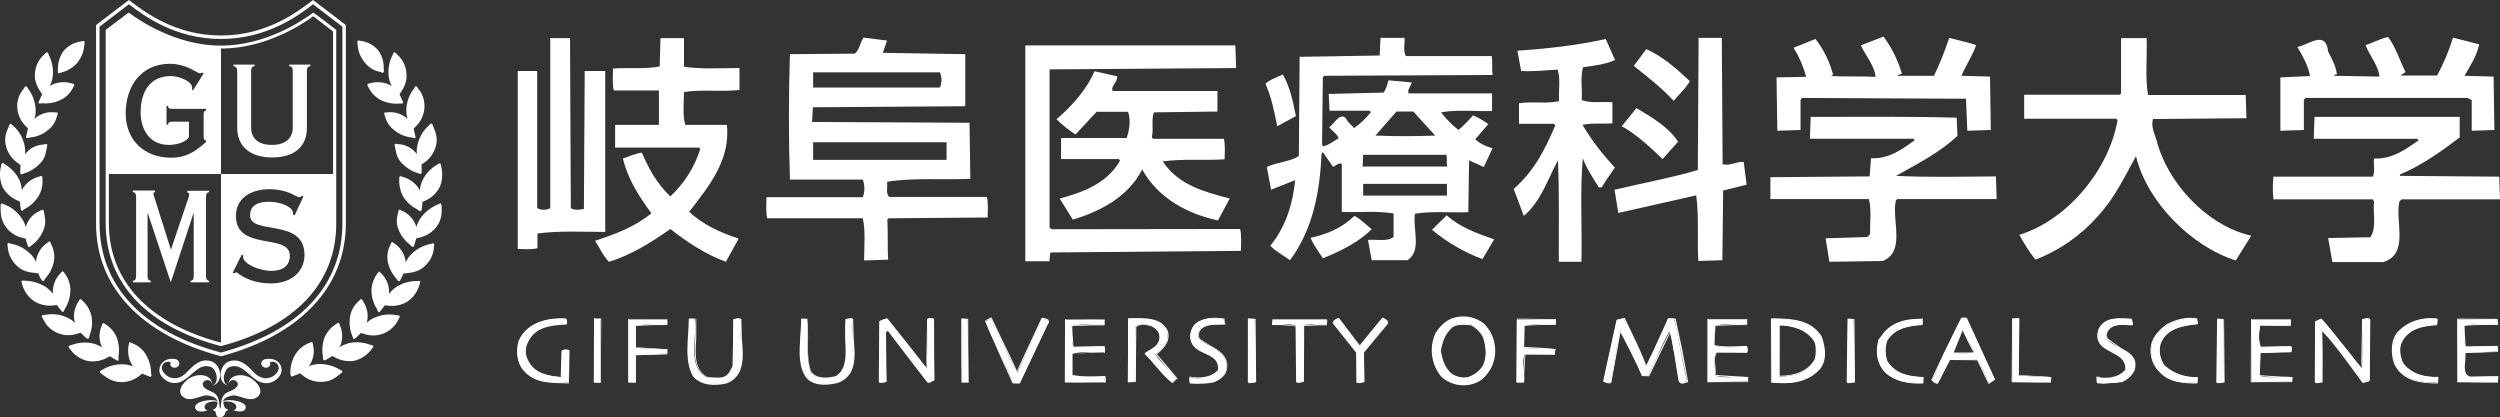 <?xml version="1.0" encoding="utf-8"?>
<!-- Generator: Adobe Illustrator 23.0.4, SVG Export Plug-In . SVG Version: 6.00 Build 0)  -->
<svg version="1.1" id="レイヤー_1" xmlns="http://www.w3.org/2000/svg" xmlns:xlink="http://www.w3.org/1999/xlink" x="0px"
	 y="0px" viewBox="0 0 936.8 156.4" style="enable-background:new 0 0 936.8 156.4;" xml:space="preserve">
<rect x="0" y="0" width="936.8" height="156.4" fill="#333333" stroke="none"/>
<style type="text/css">
	.st0{fill:#FFFFFF;}
</style>
<title>アートボード 3</title>
<path class="st0" d="M84.5,154.2c0.5,0,0.8-0.4,0.9-0.9c-1.3,0.1-1.7-1.7-1.7-2.8c5.8-0.6,5.6,3.2,3.6,3.2c1.2,0.4,4,1.1,4.7-0.6
	c1-2.4-5.4-3.9-8.4-2.8c0.3-1.1,1.8-1.8,3.6-2.1c2.2-0.4,6.4,2.8,9.2,0.6c1.9-1.4,1.6-4.1-1.7-6.6c-3.5-2.8-9.4-1.9-9.1,2.3
	c-2.9-0.8-1.7-6,0.3-6.9c4.3-1.8,6.7,2.7,10.5,5c4.8,2.9,9.2-1.2,9.1-3.9c0-2.9-2.4-4.6-5.7-4.2c-2.5,0.3-2.5,3-0.2,3.3
	c1.1,0.1,2.1-1.1,1.5-2c1.2-0.6,2.6-0.1,3.1,1.1c0.2,0.5,0.3,1,0.2,1.5c-0.8,2.7-5.3,5.4-9.4,1c-2.8-3-5.2-5-8.8-4.1
	c-4.2,1.1-5,8.4-0.6,9.2c0-2.4,2.4-2.7,3.4-1.1c0.6,0.9-0.6,2.3-2.4,3s-3.6,1.4-3.8,5.2c-0.1,0.6-0.1,1.5-0.3,1.5s-0.2-0.9-0.3-1.5
	c-0.2-3.8-2-4.5-3.7-5.2c-1.9-0.7-3-2.1-2.4-3c1-1.6,3.4-1.3,3.4,1.1c4.4-0.8,3.7-8.1-0.6-9.2c-3.6-0.9-5.9,1-8.8,4.1
	c-4.1,4.4-8.5,1.7-9.4-1c-0.3-1.3,0.5-2.5,1.7-2.8c0.5-0.1,1.1-0.1,1.6,0.2c-0.6,0.9,0.3,2.1,1.5,2c2.3-0.2,2.3-3-0.1-3.3
	c-3.3-0.4-5.6,1.4-5.7,4.2c-0.1,2.6,4.3,6.7,9,3.9c3.8-2.3,6.2-6.8,10.5-5c2,0.9,3.2,6,0.3,6.9c0.3-4.3-5.6-5.1-9.2-2.3
	c-3.2,2.6-3.5,5.2-1.6,6.6c2.8,2.2,7-1.1,9.2-0.6c1.8,0.3,3.3,0.9,3.6,2.1c-2.9-1.1-9.4,0.4-8.3,2.8c0.8,1.7,3.5,1.1,4.7,0.6
	c-2,0-2.1-3.8,3.6-3.2c0.1,1.1-0.4,2.9-1.6,2.8c0,0.5,0.4,0.9,0.9,0.9c0,1.7,0.8,2.2,1.6,2.2S84.4,155.8,84.5,154.2 M149.7,38.8
	c-2.4,0.2-4.8-0.2-7-1.3c-2.1-1.1-3.7-2.8-4.7-4.9c-0.2-0.5-0.4-0.7-0.3-1s0.6-0.3,1-0.4c2.4-0.7,5-0.5,7.3,0.6l0.8,0.4
	c-0.7-1.2-1.1-2.6-1.2-4c-0.2-2.6,0.3-5.2,1.5-7.6c0.2-0.6,0.3-0.9,0.6-1s0.6,0.3,1,0.7c2.1,1.8,3.4,4.3,3.6,7.1
	c0.4,3.5-1.3,5.9-2.1,7.2l-0.5,0.8c0.4,0.7,0.7,1.4,0.9,1.9c0.3,0.7,0.6,1,0.4,1.3S150.4,38.8,149.7,38.8 M154.3,51.5
	c-2.3-0.2-4.6-1.1-6.4-2.6c-1.9-1.3-3.2-3.4-3.7-5.6c-0.2-0.5-0.4-0.8-0.2-1s0.6-0.2,1.1-0.2c2.5-0.3,5,0.4,7,1.9l0.6,0.6
	c-0.4-1.4-0.5-2.8-0.4-4.2c0.2-2.6,1.2-5.1,2.8-7.2c0.3-0.5,0.5-0.9,0.8-0.9s0.5,0.5,0.8,0.9c1.8,2.1,2.6,4.9,2.3,7.7
	c-0.3,2.6-1.5,4.9-3.4,6.7l-0.6,0.7c0.2,0.8,0.4,1.5,0.5,2.1c0.2,0.8,0.3,1.1,0.1,1.3S155.1,51.7,154.3,51.5 M156.6,64.9
	c-2.3-0.7-4.3-2-6-3.7c-2.3-2.4-2.2-4.7-2.6-6.2c-0.1-0.5-0.2-0.8,0-1s0.6-0.1,1.1,0c2.5,0.1,4.9,1.2,6.6,3.1l0.5,0.7
	c-0.1-1.4,0-2.8,0.4-4.2c0.7-2.5,2.1-4.8,4.1-6.6c0.4-0.4,0.7-0.8,1-0.7s0.4,0.5,0.6,1c0.6,1.7,2.1,4.2,0.9,7.9
	c-0.8,2.5-2.4,4.6-4.6,6l-0.7,0.5c0.1,0.7,0.1,1.4,0.1,2.1c0,0.8,0.1,1.2-0.2,1.3S157.3,65.2,156.6,64.9 M156.4,78.5
	c-2.1-1.1-4-2.7-5.3-4.8c-1.1-2-1.6-4.3-1.5-6.6c0-0.5,0-0.8,0.2-1s0.6,0,1.1,0.2c2.5,0.6,4.6,2.2,6,4.3l0.4,0.8
	c0.1-1.4,0.5-2.7,1.1-4c1.2-2.4,3.1-4.4,5.4-5.7c0.5-0.3,0.8-0.6,1.1-0.5s0.4,0.6,0.4,1.1c0.7,2.7,0.5,5.5-0.6,8
	c-1.3,2.3-3.2,4-5.6,5l-0.8,0.4c0,0.7-0.1,1.4-0.2,2.1c-0.1,0.8-0.1,1.1-0.4,1.3S157,78.9,156.4,78.5 M153.7,91.8
	c-1.9-1.5-3.4-3.4-4.3-5.6c-1.3-3.1-0.5-5.2-0.2-6.7c0.1-0.5,0.1-0.8,0.4-0.9s0.6,0.2,1.1,0.4c2.3,1,4.1,2.9,5.1,5.3l0.2,0.8
	c0.4-1.3,1-2.6,1.9-3.8c1.6-2.1,3.8-3.7,6.2-4.7c0.6-0.3,0.9-0.5,1.1-0.3s0.3,0.7,0.3,1.2c0,1.8,0.3,4.7-2.1,7.7
	c-1.6,2-3.9,3.4-6.5,3.9c-0.4,0.1-0.6,0.2-0.9,0.2c-0.2,0.7-0.4,1.3-0.6,2c-0.2,0.7-0.3,1.1-0.6,1.2S154.2,92.3,153.7,91.8
	 M148.5,104.4c-1.6-1.8-2.7-4-3.2-6.3c-0.4-2.3,0-4.6,1.1-6.6c0.2-0.5,0.3-0.8,0.5-0.8s0.6,0.3,1,0.6c2.1,1.4,3.5,3.6,4,6.1l0.1,0.9
	c0.6-1.3,1.4-2.4,2.5-3.4c1.9-1.8,4.3-3,6.9-3.5c0.6-0.2,1-0.3,1.2-0.1s0.1,0.7,0,1.2c-0.1,2.8-1.4,5.4-3.4,7.2
	c-2.5,2.4-5.6,2.5-7.1,2.7c-0.4,0-0.7,0.1-0.9,0.1c-0.3,0.8-0.7,1.4-0.9,1.9c-0.4,0.7-0.5,1-0.9,1S149,104.9,148.5,104.4
	 M141.2,115.7c-1.3-2-2-4.4-2-6.8c0-2.3,0.8-4.5,2.2-6.4c0.3-0.4,0.4-0.7,0.7-0.7s0.6,0.4,0.9,0.8c1.8,1.8,2.8,4.2,2.8,6.8l-0.1,0.8
	c0.8-1.1,1.9-2.1,3-2.8c2.3-1.4,4.8-2.1,7.5-2.1c0.6,0,1-0.1,1.2,0.1s0,0.7-0.2,1.2c-0.7,2.7-2.4,5-4.7,6.5
	c-2.2,1.3-4.9,1.8-7.4,1.4c-0.4,0-0.7-0.1-0.9-0.1c-0.5,0.7-0.9,1.2-1.3,1.7c-0.5,0.6-0.7,0.9-1,0.9S141.5,116.3,141.2,115.7
	 M131.9,125.6c-0.9-2.2-1.1-4.7-0.7-7.1c0.4-2.3,1.6-4.3,3.4-5.8c0.3-0.4,0.5-0.7,0.8-0.6c0.3,0.1,0.5,0.5,0.7,0.9
	c1.4,2.1,2,4.7,1.5,7.2l-0.2,0.8c1-1,2.2-1.8,3.6-2.2c2.4-1,5.1-1.2,7.7-0.7c0.6,0.1,1,0.1,1.1,0.3s-0.2,0.7-0.4,1.1
	c-2.3,5.1-8.1,7.5-13.3,5.5l-0.9-0.2c-0.6,0.6-1.1,1.1-1.5,1.5c-0.6,0.5-0.8,0.8-1.1,0.7S132.1,126.3,131.9,125.6 M121,133.6
	c-0.4-2.4-0.2-4.8,0.6-7.1c0.9-2.1,2.4-3.9,4.4-5.1c0.4-0.3,0.7-0.5,0.9-0.4s0.4,0.5,0.5,1c1,2.3,1.1,5,0.2,7.3l-0.4,0.8
	c1.2-0.7,2.5-1.3,3.9-1.6c2.6-0.5,5.3-0.2,7.7,0.7c0.6,0.2,1,0.2,1.1,0.5s-0.3,0.6-0.6,1.1c-1.6,2.2-4,3.8-6.6,4.4
	c-2.6,0.4-5.2-0.1-7.4-1.4l-0.8-0.4c-0.6,0.4-1.2,0.8-1.8,1.1c-0.7,0.4-1,0.6-1.3,0.5S121,134.3,121,133.6 M108.8,139.6
	c0-2.4,0.6-4.8,1.9-6.8c1.2-2,3.1-3.5,5.2-4.3c0.5-0.2,0.7-0.4,1-0.3s0.3,0.6,0.4,1.1c0.6,2.5,0.2,5.1-1.1,7.2l-0.5,0.7
	c1.3-0.5,2.7-0.8,4.1-0.8c2.6,0,5.2,0.7,7.5,2.1c0.6,0.3,0.9,0.4,1,0.7s-0.4,0.6-0.8,0.9c-1.4,1.1-3.5,3.1-7.4,3c-2.6,0-5.1-1-7-2.7
	l-0.7-0.5c-0.8,0.4-1.5,0.6-2,0.8c-0.8,0.3-1.1,0.5-1.3,0.3S108.8,140.3,108.8,139.6 M136.6,23.3c-1.6-1.9-2.5-4.3-2.6-6.8
	c-0.1-0.6-0.2-1,0-1.2s0.6-0.1,1.1,0c2.6,0.3,4.9,1.6,6.6,3.5c1.5,2.1,2.2,4.6,2.1,7.1c0.1,0.8,0.1,1.2-0.2,1.3s-0.6,0-1.3-0.3
	C140.1,26.5,138,25.2,136.6,23.3 M14.5,38.6c-0.2-0.3,0-0.6,0.4-1.3c0.2-0.5,0.5-1.2,0.9-1.9l-0.5-0.8c-0.8-1.3-2.6-3.8-2.2-7.2
	c0.2-2.8,1.5-5.3,3.6-7.1c0.4-0.4,0.7-0.8,1-0.7s0.4,0.4,0.6,1c1.2,2.4,1.7,5,1.5,7.6c-0.1,1.4-0.5,2.8-1.2,4l0.8-0.4
	c2.3-1.1,4.9-1.3,7.3-0.6c0.5,0.1,0.9,0.2,1.1,0.4s-0.1,0.5-0.3,1c-1,2.1-2.6,3.8-4.7,4.8c-2.2,1.1-4.6,1.5-7,1.3
	C15.1,38.8,14.7,38.9,14.5,38.6 M9.9,51.6C9.6,51.4,9.8,51,10,50.3c0.1-0.7,0.3-1.4,0.5-2.1l-0.6-0.7c-1.9-1.7-3.1-4.1-3.4-6.7
	c-0.3-2.8,0.6-5.5,2.4-7.6c0.3-0.4,0.5-0.9,0.8-0.9s0.5,0.4,0.8,0.9c1.6,2.1,2.6,4.6,2.8,7.2c0.2,1.4,0,2.8-0.4,4.2l0.6-0.6
	c2-1.5,4.5-2.2,7-1.9c0.5,0,1,0,1.1,0.2s0,0.5-0.2,1c-0.5,2.3-1.8,4.3-3.6,5.6c-1.9,1.5-4.1,2.4-6.5,2.6
	C10.6,51.7,10.2,51.9,9.9,51.6 M7.8,65.3c-0.3-0.2-0.2-0.6-0.2-1.3c0-0.7,0-1.4,0.1-2.1L7,61.3c-2.2-1.4-3.8-3.5-4.6-6
	c-1.2-3.7,0.2-6.3,0.9-7.9c0.2-0.5,0.3-1,0.6-1s0.5,0.3,1,0.7c2,1.7,3.4,4,4.1,6.6c0.4,1.4,0.5,2.8,0.4,4.2l0.5-0.7
	c2.2-2.6,5-2.9,6.6-3.1c0.5-0.1,0.9-0.2,1.1,0s0.1,0.5,0,1c-0.4,1.5-0.3,3.8-2.6,6.2c-1.7,1.7-3.7,3-6,3.7
	C8.4,65.2,8.1,65.4,7.8,65.3 M8.1,79c-0.3-0.2-0.3-0.5-0.4-1.3c-0.1-0.7-0.2-1.4-0.2-2.1l-0.8-0.4c-2.4-1-4.4-2.7-5.7-5
	c-1.1-2.5-1.3-5.3-0.6-8c0.1-0.5,0.1-1,0.5-1.1s0.6,0.2,1,0.5C4.2,63,6,64.9,7.2,67.3c0.6,1.3,0.9,2.6,1,4l0.4-0.8
	c1.4-2.1,3.5-3.7,6-4.3c0.5-0.2,0.9-0.3,1.1-0.2s0.2,0.5,0.2,1c0.2,2.3-0.3,4.6-1.5,6.6c-1.3,2-3.1,3.7-5.3,4.8
	C8.6,78.8,8.3,79.1,8.1,79 M10.8,92.6c-0.3-0.1-0.4-0.5-0.6-1.2c-0.2-0.5-0.4-1.2-0.6-2c-0.2,0-0.5-0.1-0.9-0.2
	c-2.5-0.5-4.8-1.9-6.4-4c-2.3-3-2-5.9-2.1-7.7c0-0.5,0-1,0.3-1.2s0.6,0.1,1.1,0.3c2.5,0.9,4.6,2.6,6.2,4.7c0.8,1.1,1.5,2.4,1.9,3.8
	l0.2-0.8c0.9-2.4,2.7-4.3,5.1-5.3c0.4-0.2,0.8-0.5,1.1-0.4s0.3,0.4,0.4,0.9c0.2,1.5,1,3.7-0.2,6.7c-0.9,2.2-2.3,4.2-4.3,5.6
	C11.4,92.3,11.1,92.6,10.8,92.6 M16.1,105.3c-0.3,0-0.5-0.4-0.9-1c-0.2-0.5-0.6-1.1-0.9-1.9c-0.2,0-0.5,0-0.9-0.1
	c-1.5-0.2-4.5-0.2-7.1-2.7c-2-1.9-3.3-4.5-3.4-7.2c-0.1-0.5-0.2-1,0-1.2s0.6-0.1,1.2,0.1c2.6,0.5,5,1.7,6.9,3.5
	c1.1,0.9,1.9,2,2.5,3.3l0.1-0.9c0.5-2.5,1.9-4.7,4-6.1c0.4-0.3,0.7-0.6,1-0.6s0.3,0.4,0.5,0.9c1.1,2,1.5,4.4,1.1,6.6
	c-0.5,2.4-1.6,4.6-3.2,6.3C16.6,105,16.5,105.4,16.1,105.3 M23.6,116.9c-0.3,0-0.5-0.3-1-0.9c-0.3-0.4-0.8-1-1.3-1.7
	c-0.2,0-0.5,0.1-0.9,0.1c-2.6,0.4-5.2-0.1-7.4-1.4c-2.3-1.5-4-3.8-4.7-6.5c-0.1-0.5-0.4-1-0.2-1.2s0.6-0.2,1.2-0.1
	c2.6,0,5.2,0.8,7.5,2.1c1.2,0.8,2.2,1.7,3.1,2.8l-0.1-0.8c0-2.5,1-5,2.8-6.8c0.3-0.4,0.6-0.8,0.9-0.8s0.4,0.3,0.7,0.7
	c1.4,1.8,2.2,4.1,2.2,6.4c-0.1,2.4-0.7,4.7-2,6.8C24,116.4,23.9,116.8,23.6,116.9 M33,126.9c-0.3,0.1-0.6-0.1-1.2-0.7
	c-0.4-0.4-1-0.9-1.5-1.5c-0.2,0.1-0.5,0.1-0.9,0.2c-5.2,2-11.1-0.4-13.3-5.5c-0.3-0.5-0.6-0.9-0.4-1.1s0.5-0.3,1.1-0.3
	c2.6-0.5,5.3-0.3,7.7,0.7c1.4,0.5,2.6,1.3,3.6,2.3l-0.2-0.8c-0.5-2.5,0.1-5.1,1.5-7.2c0.2-0.4,0.4-0.8,0.7-0.9s0.5,0.2,0.8,0.6
	c1.8,1.5,2.9,3.6,3.4,5.8c0.4,2.4,0.2,4.8-0.7,7.1C33.4,126.5,33.4,126.8,33,126.9 M44.3,135.1c-0.3,0.2-0.6-0.1-1.3-0.5
	c-0.6-0.3-1.2-0.7-1.8-1.1l-0.8,0.4c-2.2,1.3-4.9,1.8-7.4,1.4c-2.7-0.6-5.1-2.1-6.7-4.4c-0.3-0.4-0.7-0.8-0.6-1.1s0.5-0.3,1-0.5
	c2.5-0.9,5.1-1.2,7.7-0.7c1.4,0.3,2.7,0.8,3.9,1.6l-0.4-0.8c-0.9-2.4-0.8-5,0.2-7.3c0.2-0.5,0.3-0.9,0.5-1s0.5,0.1,0.9,0.4
	c2,1.2,3.5,3,4.3,5.1c0.8,2.3,1,4.7,0.6,7.1C44.4,134.5,44.5,134.9,44.3,135.1 M56.6,141.1c-0.3,0.2-0.6,0-1.3-0.3
	c-0.5-0.2-1.2-0.4-2-0.8l-0.7,0.5c-1.9,1.7-4.4,2.7-7,2.7c-3.8,0-6-2-7.4-3c-0.4-0.3-0.8-0.6-0.8-0.9s0.4-0.4,0.9-0.7
	c2.2-1.4,4.8-2.1,7.5-2.1c1.4,0,2.8,0.3,4.1,0.8l-0.5-0.7c-1.3-2.2-1.7-4.8-1.2-7.2c0.1-0.5,0.1-1,0.3-1.1s0.5,0,1,0.3
	c2.2,0.8,4,2.3,5.2,4.3c1.2,2.1,1.9,4.4,1.9,6.8C56.7,140.5,56.9,140.9,56.6,141.1 M23.2,27.1c-0.7,0.2-1,0.5-1.3,0.3
	s-0.2-0.6-0.2-1.3c-0.1-2.6,0.7-5.1,2.2-7.1c1.7-1.9,4-3.2,6.6-3.5c0.5-0.1,0.9-0.2,1.1,0s0.1,0.6,0,1.2c-0.1,2.5-1.1,4.9-2.6,6.8
	C27.5,25.2,25.5,26.5,23.2,27.1"/>
<path class="st0" d="M77.2,52.6v0.6c-4.7,4.3-8.2,5.9-13.1,5.9c-10.1,0-17-6.7-17-16.6c0-10.2,5.8-18.6,16.6-18.6
	c2.6,0,5.3,0.7,7.6,1.8c1.9,0.9,3.1,1.8,3.7,1.8l0.8-0.3l0.5,0.3l-4,6.4l-0.3-0.3v-0.8c0-2.3-4.9-4.3-7.9-4.3
	c-8.1,0-11.4,6.1-11.4,13.6c0,6.1,3.1,12.2,10.6,12.2c3.1,0,6.4-1.1,7.5-2.9v-5.8h-6.4c-1.2,0-1.4,0.5-1.4,1.1h-0.6v-7h0.6
	c0,0.7,0.2,1.1,1.4,1.1h12.8v0.6c-0.5,0.1-0.9,0.5-0.9,1.3V51C76.3,52.2,76.6,52.6,77.2,52.6 M101.7,101.5c4.1,0,6.9-1.8,6.9-5.7
	c0-8.6-20.2-1.5-20.2-14.9c0-6.4,5.3-10,12.7-10c2.7,0,5.3,0.5,7.7,1.5c1.7,0.8,2.8,1.5,3.3,1.5c0.4,0,0.8-0.2,1.1-0.5l0.5,0.2
	l-3.3,7.1l-0.6-0.3v-0.5c0-2.5-4.9-4.3-9-4.3c-5.3,0-7.1,2.2-7.1,5.1c0,7.6,20.4,0.8,20.4,14.8c0,6.4-5.1,10.7-12.5,10.7
	c-8.8,0-12.6-4.2-13.1-4.2l-0.7,0.4l-0.6-0.2l3.4-6.8l0.5,0.3v0.7C91.2,98.8,97,101.5,101.7,101.5 M124.8,11.8c0,0.4,0,32.2,0,53.4
	h-42v63.2c-27.1-7.2-42-23.1-42-44.7V65.2h42v-47l0,0c16.7,0,30.3-9,34.6-12.1L124.8,11.8 M87.5,24.8v-0.6h7.9v0.6
	c-0.7,0-1.3,0.4-1.3,1.8v21.2c0,3.7,2.3,6.5,7.8,6.5s7.8-2.9,7.8-6.5V26.6c0-1.4-0.6-1.8-1.3-1.8v-0.6h7.9v0.6
	c-0.7,0-1.3,0.4-1.3,1.8V48c0,6.3-4,11-13,11s-13.1-4.8-13.1-11V26.6C88.8,25.2,88.2,24.9,87.5,24.8 M51,103.4V73.8
	c0-1.4-0.6-1.8-1.2-1.8v-0.6h8.3V72c-0.6,0-0.6,0.4-0.6,0.7c0.1,0.5,0.2,0.9,0.4,1.4l6.1,19.3h0.1l6.7-19.8l0.1-0.7
	c0-0.5-0.2-0.7-0.7-0.8v-0.6h8.2V72c-0.6,0-1.2,0.4-1.2,1.8v29.6c0,1.4,0.6,1.8,1.2,1.8v0.6h-7v-0.6c0.7,0,1.2-0.4,1.2-1.8V79.9
	h-0.1l-8.5,25.9l-8.6-25.9h-0.1v23.5c0,1.4,0.6,1.8,1.2,1.8v0.6h-6.7v-0.6C50.5,105.2,51,104.8,51,103.4 M82.8,133.5
	c29.8-7.9,46.8-26,46.8-49.8V9.4c0,0-9.6-7.4-12.3-9.4c-6,4.6-17.5,13.3-34.5,13.3S54.3,4.6,48.3,0c-2.7,2-12.3,9.4-12.3,9.4v74.4
	C35.9,107.5,53,125.6,82.8,133.5 M82.8,14.6c17.4,0,29.2-8.9,34.5-13l11,8.4c0,5,0,73.7,0,73.7c0,23.4-16.2,40.5-45.5,48.4
	c-29.4-7.8-45.5-25-45.5-48.4c0,0,0-68.7,0-73.7c0.5-0.4,7.6-5.8,11-8.4C53.7,5.7,65.4,14.6,82.8,14.6 M82.8,129.7
	c27.9-7.4,43.2-23.7,43.2-45.9V11.2c0,0-6.7-5.2-8.6-6.5c-4.1,3.1-17.9,12.4-34.6,12.4S52.4,7.8,48.2,4.7c-1.8,1.4-8.6,6.5-8.6,6.5
	v72.6C39.7,106.1,54.9,122.4,82.8,129.7"/>
<path class="st0" d="M666,49l8.7-0.3V37.5l0.5-0.8l61.5,0.3l0.5,12l8.8-0.3l-0.3-20l-10.7-0.3c1.7-4.1,4.1-7.4,5.5-11.5
	c-3.3-1.1-7.1-1.9-10.1-2.7c-1.6,4.9-3.5,9.6-5.7,14.2h-13.9c0.6-0.5,1.4-0.5,1.9-0.8c-1.5-5-3.8-9.7-6.9-13.9l-8.5,3.3
	c1.9,4.1,5.2,7.7,5.5,11.8c-5.5-0.3-11.2,0-16.7-0.3l0.8-0.5c-1.3-4.9-3.5-9.4-6.6-13.4l-8.2,3.3c2.1,3.4,3.7,7.1,4.7,10.9L665.7,29
	L666,49z"/>
<path class="st0" d="M332.8,97.3c-0.3-4.9,0-10.1-0.3-15l0.5-0.5l37.1-0.3c0-2.4,0.3-5.2-0.3-7.7h-36.6c-1.4-1.4-0.5-3.8-0.8-5.7
	c10.1-1.6,21-0.6,31.2-1.1l-0.3-21l-59-0.3l0.3-5.5l57.1-0.4V20.3l-30.9-0.5l1.6-4.6l-8.8-1.1c-1.4,1.9-1.4,4.4-3.3,6L296,20.3
	c-0.5,15.3-0.5,31.4,0,47h27.3c0.8,2.1,0.8,4.5,0,6.6h-36.1c0,2.7-0.3,5.5,0.3,7.9h35.8c1.1,4.9,0.5,10.4,0.5,15.8L332.8,97.3z
	 M304.7,27.1h47.5c0.8,1.8,0.8,3.9,0,5.7h-47.5V27.1z M304.7,53.3h50v6.6h-50V53.3z"/>
<path class="st0" d="M863.3,37.5l0.6-0.8h60.7l1.6,0.8V49l8.5-0.3l-0.3-20l-10.9-0.3c2.2-3.8,4.7-7.7,5.5-11.8l-9.8-2.5
	c-1.5,4.9-3.5,9.7-6,14.2h-13.7l1.9-1.3c-2.2-4.4-3.5-9-6.5-13.1c-3,0.5-5.7,2.2-8.5,3c1.6,4.1,4.9,7.7,5.2,11.8l-17-0.3
	c0.2-0.4,0.7-0.6,1.1-0.6c-0.5-3.3-1.9-5.7-3.3-8.5c-0.8-8.2-7.4-2.5-11.5-1.7c1.9,3.3,4.1,7.1,4.7,10.9L854.5,29v20l8.8-0.3
	L863.3,37.5z"/>
<path class="st0" d="M226.8,26.6h-7.7l-0.3,51.7c-1.4,0.3-3.5,0.6-4.9-0.3l-0.3-63.7h-7.4v63.7c-1.5,0.8-3.4,0.8-4.9,0V26.6H194
	v66.7c2.5,0,5.2,0.3,7.4-0.3v-5.5c8.2-1.1,16.9-0.6,25.4-0.6V26.6z"/>
<path class="st0" d="M276.8,89.4c-6.8-2.2-13.4-5.2-18.6-10.1l0.5-0.5c7.4-9.6,15-19.1,13.7-32h-15.6c-1.1-3.6-0.5-8.2-0.5-12.3
	c6.5-1.1,13.9,0,20.8-0.8v-8.2c-7.1,0-14.2,0.5-20.8-0.5V14.3h-8.8l-0.3,10.6c-5.5,1.1-12,0.3-17.5,0.8c0,2.7-0.3,5.7,0.3,8.2h16.9
	v12.9h-16.4v8.5h31.4l0.5,0.5c-2.1,6.8-6,12.9-11.2,17.8c-5.2-4.9-8.2-10.7-10.7-16.4c-2.5,0.3-4.6,1.4-7.1,2.2
	c1.9,7.7,6,14.2,10.7,20.5C238,85,230.4,87.8,223,90.2c1.6,2.5,3,5.7,5.2,7.9c8.2-2.5,15.6-7.1,23-12.3c6.6,5.2,13.4,9.6,20.8,12.3
	L276.8,89.4z"/>
<path class="st0" d="M530.2,80.1c6.5-1.1,13.4-0.3,20-0.6l0.3-19.4l5.5,2.5l3.3-7.1c-2.4-0.5-4.7-1.7-6.5-3.3l4.9-5.7
	c-1.8-1.3-3.7-2.4-5.7-3.3c-1.7,2-3.5,3.8-5.5,5.5c-2.4-1.9-4.6-4.1-6.5-6.6c6-1.1,12.8-0.3,19.1-0.5V35h-31.2
	c-0.8-1.1,0.8-2.7,1.1-4.1l-8.7-0.8c-0.5,1.6-0.8,3.3-1.9,4.6l-20.5,0.5l0.3,6.3h15l0.5,0.5c-1.8,2.3-3.9,4.3-6.3,6
	c-1.1-1.4-2.5-2.2-3-3.6c-2.2-2.5-4.4,1.9-6.3,3.3c1.1,1.4,3,2.5,3.5,4.1c-1.9,1.1-3.5,2.5-5.7,3l-0.5-0.5l0.3-25.4l0.5-0.5
	l63.1-0.3c-0.3-2.2,0-5.2-0.3-7.1h-32.2c-1.1-1.9-0.3-4.7-0.5-6.8h-9l-0.3,6.6l-30,0.5l-0.3,37.2c-3.5,2.2-8.2,2.2-12,4.1l1.6,8.5
	l9-3.6c-0.8,8.8-3.5,17.5-9.3,24.6c2.2,2.2,4.9,3.6,7.4,5.4c8.5-11.5,11.2-25.4,11.8-39.9l0.5-0.6c1.1,1.6,2.5,3.6,3.8,5.5
	c1.1-0.3,1.9-1.6,3.3-1.1v18c6.3,0.3,13.1-0.5,19.4,0.6v8.8c-2.5,1.9-6.6,0.8-9.6,1.1l1.4,7.6h13.4C532.9,94,529.3,85.8,530.2,80.1
	 M523.3,41.8h6.3l8.2,9c-7.4,0.3-15,0.3-22.4,0L523.3,41.8z M510.8,58h31.2c0.3,1.1,0,3,0.3,4.4h-31.7L510.8,58z M510.8,68.9h31.4
	v4.4h-31.4V68.9z"/>
<path class="st0" d="M645.7,71.4l8.8-2.2l-1.1-8.5c-2.7-0.3-5.5,1.7-7.9,0.8l-0.3-47.3h-8.7l-0.3,49.5c-10.1,3-20.8,4.9-31.2,7.4
	l1.4,8.7l29.2-6.6c1.1,7.9,0.3,16.4,0.8,24.6l9-0.3L645.7,71.4z"/>
<path class="st0" d="M808.1,52.5c-0.8-2.4-2.2-5.5-1.3-7.9l35-0.3l-0.3-8.7h-36.6c-1.1-6.6-0.3-14.2-0.5-21.3h-9.6V35l-0.5,0.5
	h-35.8v9H793l0.5,0.5C790.3,63.4,775,82.3,756.7,88c1.7,3.3,3.8,6.4,6,9.3c9.1-3.5,17.1-9.1,23.5-16.4c6.3-6.8,10.1-15,14.2-22.4
	c4.1,17.2,20.8,33.9,37.4,39.1l5.8-9.3C827.2,84.7,812.1,68.6,808.1,52.5"/>
<path class="st0" d="M593,46.8c3.3-0.8,7.4-0.3,11.2-0.6v-7.9c-3.8-0.3-8.2,0.5-11.5-0.8c0.3-4.1-0.6-8.5,0.5-12.3
	c4.1-0.6,8.5-1.1,12-2.7l-3.5-7.9c-10.7,2.4-21.6,3.6-33.1,4.4l1.4,7.6c4.7,0.3,9-0.3,13.7-0.5c1.1,3.5,0.3,7.6,0.5,11.8
	c-4.6,1.1-10.1,0-15,0.8v7.7h13.1l0.5,0.6c-3.8,8.8-7.7,16.9-15.6,23.8l3.8,10.1c6.5-5.5,9-13.9,12.8-20.8c0.5,12.6,0.3,25.1,0.3,38
	h8.5c0.3-12.6-0.6-26.2,0.5-38.8c1.4,3.8,3.8,7.4,6,10.9h1.1c1.4-2.5,3.3-4.9,4.9-7.4C600.6,57.9,596.4,52.6,593,46.8"/>
<path class="st0" d="M394.1,85.9l-0.8-0.6V26l69.9-0.5l-0.3-8.5h-78.7v80.9h9c0.3-1.1,0-2.4,0.5-3.3l71.3-0.6c0-2.7,0.3-5.5-0.3-8.2
	L394.1,85.9z"/>
<path class="st0" d="M633.2,30.4c-5.2-4.9-10.3-9.3-16.3-12l-4.7,6.3c5.5,4.4,10.1,7.9,15,13.1C629.1,35.3,631.8,33.1,633.2,30.4"/>
<path class="st0" d="M397.1,74.4l4.9,7.9c10.1-3,20.8-8.5,26-18.8c6,10.9,17.2,16.7,28.4,19.1l4.4-8.2c-9.3-2.5-19.1-4.9-25.1-13.9
	c7.4-1.1,15.6-0.3,23.2-0.8c0-2.5,0.3-5.2-0.3-7.7h-26.5l-0.5-0.6c0.8-3-0.3-6.5,0.8-9.3l23.8-0.3v-7.7H417
	c-1.1-1.6,1.9-3.3,1.6-5.5l-8.5-1.9c-2.7,6.6-8.5,13.1-14.2,18c2.2,2.1,4.6,4.1,7.1,5.7l7.9-8.5h11.8c1.1,3,0.5,6.8-0.5,9.8h-24.6
	v7.9h21.6l0.5,0.6C414.8,68.9,405.3,72.2,397.1,74.4"/>
<path class="st0" d="M485.6,43.5c-1.1-5.5-2.2-10.9-4.9-15.6c-2.2,1.1-4.9,1.9-6.5,3.5c2.2,4.9,3.3,10.4,4.4,15.9L485.6,43.5z"/>
<path class="st0" d="M628.8,53.1c-3.5-5.5-10.1-9.3-15.6-12.6l-5.5,6.8c5.5,3,10.7,7.9,15.3,12.3L628.8,53.1z"/>
<path class="st0" d="M710.5,65.9c7.7-4.4,16.1-8.5,23-15l-0.3-6.8c-18-0.5-36.3-0.3-54.7-0.3l-0.3,8.2h38.8l0.5,0.5
	c-4.9,3.6-9.8,7.1-16.4,6.8l-0.5,6.8l-37.2,0.3v8.2h36.9c1.1,4.1,0.3,8.7,0.5,13.1l-1.1,1.1l-15.6,0.5l1.4,8.8l20-0.3
	c8.7-3.6,3.3-15,4.9-22.7l0.6-0.5h37.2l-0.3-8.5C735.4,66.2,722.8,66.5,710.5,65.9"/>
<path class="st0" d="M899.1,75.5l0.8-0.8h36.9l-0.3-8.5l-37.2-0.3v-0.5c7.9-3.3,15.3-8.5,22.4-13.9v-7.7h-54.4l-0.3,8.2h38.8
	l0.5,0.6c-5.2,3.6-10.1,7.1-16.7,6.8c-0.3,2.2,0.5,4.9-0.5,6.8h-37.2c-0.3,2.8-0.3,5.7,0,8.5h37.2l0.5,0.8
	c-0.5,4.6,1.1,9.8-1.4,13.4l-15.8,0.3l1.6,9h19.1C902.9,95.1,897.4,83.1,899.1,75.5"/>
<path class="st0" d="M559.9,89.7c-6.3-2.2-12.6-4.4-17.8-9l-5.5,5.4c5.6,4.7,12,8.4,18.9,11L559.9,89.7z"/>
<path class="st0" d="M507.5,80.9c-4.7,4.6-10.1,6.8-16.4,8.2c1.1,2.7,3,5.2,4.6,7.7c6.6-2.7,13.1-5.8,18.3-10.9
	C511.8,84.2,509.9,82,507.5,80.9"/>
<path class="st0" d="M546.6,118.9c-3.8,0.6-6.3,2.7-8.5,6c-2.4,5.4-1.5,11.6,2.2,16.1c3.5,3.1,8.5,4,12.8,2.2c2.7-1.1,4.9-4.1,6-6.6
	c1.9-5.2,0.8-11.5-3.3-15.3C553.2,119.3,549.8,118.4,546.6,118.9 M555.8,136.9c-1.1,2.2-3.5,3.8-6,4.6c-2.2,0.3-4.5-0.3-6.3-1.6
	c-2.5-2.5-3.3-5.2-3.8-8.5c0.5-3,1.4-6,3.8-8.5c1.6-1.9,4.9-1.6,7.7-1.4c2,1,3.6,2.7,4.7,4.6C556.9,129.5,557.5,133.6,555.8,136.9"
	/>
<path class="st0" d="M546.5,118.7c-3.5,0.5-6.1,2.3-8.6,6.1c-0.9,2-1.4,4.2-1.4,6.3c0,3.7,1.2,7.2,3.6,10.1
	c3.6,3.2,8.7,4.1,13.1,2.2c2.9-1.1,5.1-4.3,6.1-6.7c2.1-5.4,0.8-11.5-3.3-15.5C553.3,119.1,549.9,118.2,546.5,118.7 M540.4,140.9
	c-3.6-4.5-4.4-10.6-2.1-15.9c2.4-3.6,4.9-5.4,8.3-5.9c3.2-0.5,6.5,0.4,9.1,2.4c3.8,3.6,5.2,9.8,3.2,15c-1,2.3-3.1,5.3-5.9,6.4
	C548.8,144.8,543.8,143.9,540.4,140.9"/>
<path class="st0" d="M543.4,122.9c-2.5,2.5-3.3,5.6-3.9,8.6c0.6,3.4,1.5,6.2,3.9,8.7c1.8,1.4,4.2,2.1,6.5,1.7
	c2.6-0.7,4.8-2.4,6.2-4.8c0.7-1.5,1-3.2,1-4.9c0-2-0.4-4-1-5.9c-1.1-2-2.7-3.7-4.8-4.8C548.6,121.2,545.1,120.8,543.4,122.9
	 M543.7,139.8c-2.4-2.4-3.2-5-3.8-8.3c0.6-3.3,1.5-6,3.8-8.3c1.6-1.9,5-1.5,7.5-1.3c1.9,1,3.5,2.6,4.5,4.5c0.8,2.4,1.8,6.9,0,10.5
	c-1.3,2.2-3.4,3.8-5.9,4.5C547.6,141.7,545.4,141.1,543.7,139.8"/>
<path class="st0" d="M390.5,119.5l-9.3,20c-3.6-6.3-6.6-13.7-9.8-20.2l-2.2,1.1c3,7.9,7.4,15.3,10.4,23.2h2.5l10.4-22.1
	C393.8,119.8,391.1,119.5,390.5,119.5"/>
<path class="st0" d="M369.1,120.1l5.1,11.9l5.2,11.6l2.7,0.1l10.6-22.3c0.4-0.3,0.5-0.8,0.3-1.3c-0.4-0.9-2.4-1-2.5-1l-0.2,0.1
	l-9.3,19.9c0-0.8-5.8-12.4-5.8-12.4l-3.7-7.8L369.1,120.1z M371.5,119.4L371.5,119.4c0,0.5,3.4,7.6,3.4,7.6l6.1,12.4
	c0.4,0,9.1-18.9,9.6-19.8c0.5,0,1.7,0.1,1.9,0.6v0.2l-0.3,0.7l-10.4,22.2l-2.3-0.1l0,0l-5-11.5l-5.2-11.5L371.5,119.4z"/>
<path class="st0" d="M449.5,127.1c-1.1-1.1-0.5-3,0.5-4.1c2.5-2.2,6.3-1.4,9-1.6l-0.5-1.9c-3.5-0.6-7.6-0.3-10.4,1.9
	c-1.8,1.7-2.4,4.2-1.6,6.6c1.9,5.5,10.7,3.6,10.1,10.7c-2.5,3-7.1,3.6-10.9,2.7c-0.1,0.7,0,1.5,0.3,2.2c3,0,6.3,0.5,9-0.5
	c1.6-0.8,3.8-1.9,4.4-4.1C461.3,132,453.3,130.4,449.5,127.1"/>
<path class="st0" d="M448,121.2c-1.8,1.8-2.5,4.4-1.7,6.8c0.9,2.5,3.1,3.5,5.3,4.5c2.6,1.2,5.1,2.3,4.8,6.1c-2.5,3-7.3,3.2-10.6,2.5
	v2.5l2.5,0.2l6.8-0.6c1.7-0.9,3.9-2,4.5-4.3c0.2-0.7,0.3-1.3,0.3-2c0-3.8-3.4-5.8-6.5-7.5l-3.7-2.4c-0.3-0.4-0.5-0.8-0.5-1.4
	c0-0.9,0.4-1.8,1.1-2.4c1.7-1.5,4.3-1.5,6.5-1.5l2.4-0.1l-0.4-2.2C454.3,118.6,450.4,119.3,448,121.2 M456.8,138.7
	c0.4-4.2-2.4-5.5-5-6.7c-2.1-0.9-4.2-1.9-5-4.2c-0.7-2.2-0.1-4.7,1.6-6.3c2.3-1.8,6-2.5,10.2-1.9v0.1l0.4,1.7l-2.1-0.2
	c-2.3,0-4.9,0-6.8,1.6c-1.2,1.2-1.7,3.2-0.5,4.4l3.8,2.5c3.6,2.1,7.4,4.2,6,9.1c-0.5,2.1-2.7,3.2-4.2,3.9l-6.7,0.6l-2.3-0.1l0.1-0.3
	c0-0.6-0.1-1.6-0.1-1.6C449.2,142.3,454.3,142,456.8,138.7"/>
<path class="st0" d="M518.1,119.2l-8.5,10.4c-2.7-3.3-5.5-6.8-8.2-10.4c-0.5,0.6-1.9,0.8-1.9,1.9l8.8,10.9v11.2
	c1.1,0,2.2,0.3,2.7-0.3l-0.3-10.9l9-10.9v-0.8C519.2,120.3,518.9,119.2,518.1,119.2"/>
<path class="st0" d="M518,119l-8.5,10.4l-7.8-10.3l-1,0.4c-0.6,0.3-1.3,0.8-1.3,1.6l8.8,11.1v11.1l1.1,0.3l2-0.4v-0.4
	c0-2-0.2-10.7-0.2-10.7l9-10.8v-0.6l-0.2-0.6l-0.5-0.4l-1.2-0.7L518,119z M518.2,119.5l0.8,0.5l0.6,1.1l-9,10.8v0.3
	c0,1.7,0.2,10.8,0.2,10.8l-1.6,0.1h-0.9l0.2-11l-8.8-11.1c0-0.5,0.6-0.8,1.2-1.1c0.4-0.5,8.6,9.9,8.6,9.9
	C509.8,129.7,517.9,119.9,518.2,119.5"/>
<path class="st0" d="M625,119.5c-2.2,6-5.5,12-8.2,17.8c-3-6-5.2-12.3-8.5-18l-2.5,0.8l-4.9,22.9c0.8,0.3,1.9,0.8,2.7,0.3l3.3-18.6
	l0.5-0.6c3,5.2,5.5,11.2,7.9,16.7h2.4c2.7-5.5,4.9-11.5,7.9-16.7c1.6,5.7,2.2,12,3.3,18c0.3,2.5,1.9,0.8,3.3,0.8
	c-1.9-7.6-3-15.9-4.9-23.5H625z"/>
<path class="st0" d="M605.8,119.8l-5.1,23.1c1.3,0.7,2.3,1,3.1,0.5l3.4-18.7c0.1-0.5,6.5,12.6,6.5,12.6l1.6,3.6l2.7,0.1l3.3-6.9
	l4.8-9.9v0.2c0,1.6,2,11.7,2,11.7l1,6.1c0,0.5,0.2,1,0.6,1.4c0.5,0.3,1.1,0.1,1.7-0.1l1.2-0.3l-2.2-12l-2.5-11.8l-2.7-0.2l-0.2,0.2
	l-5.9,13l-2.3,4.7c0.4,0-3-7.5-3-7.5l-5-10.5L605.8,119.8z M608.4,119.4L608.4,119.4c0,0.4,4.8,10.4,4.8,10.4l3.5,7.6
	c0.4,0,2.7-4.7,2.7-4.7l5.8-13h2.3l0,0c0,0.8,2.3,11.5,2.3,11.5l2.4,11.7l-1.1,0.1c-0.5,0.2-1,0.3-1.3,0.1s-0.4-0.5-0.4-1.1l-1-6
	l-2.3-12c-0.4-0.1-5.2,9.9-5.2,9.9l-3.1,6.8l-2.2-0.1l0,0l-1.4-3.4l-6.4-13.1l-0.5,0.2l-0.5,0.4l-3.3,18.6c-0.5,0.3-1.3,0-2-0.3l0,0
	c0-1,4.7-22.7,4.7-22.8L608.4,119.4z"/>
<path class="st0" d="M735.1,119.2c-4.1,7.4-7.4,15.6-11.2,23.2c0.5,0.6,1.6,1.4,2.2,1.1l4.4-8.8h10.4c1.7,2.9,3.1,5.9,4.4,9l2.2-1.6
	l-10.7-23L735.1,119.2z M731.8,132.3l3.6-8.8l4.4,8.5C737.6,132.6,734.3,132.3,731.8,132.3"/>
<path class="st0" d="M734.9,119.1l-6.8,13.8l-4.4,9.4c0.6,0.8,1.8,1.8,2.5,1.4l4.5-8.8l10.2,0.1l0,0l3.1,6.5l1.1,2.4l2.5-1.6
	L737,119.1l-1.9-0.1L734.9,119.1z M736.7,119.4L736.7,119.4l10.5,22.8l-2.1,1.4v-0.1c-0.2-0.8-0.5-1.5-0.8-2.2l-3.3-6.7l-10.6-0.1
	l-4.6,8.9c-0.3,0.1-1.2-0.5-1.8-1.2l4.5-9.1l6.7-13.7L736.7,119.4z"/>
<path class="st0" d="M731.6,132.2v0.2l0.2,0.1h1.9l6.1-0.3l-4.2-8.8C735.1,123.4,731.5,132.2,731.6,132.2 M735.5,123.7
	c0,0.7,4,8.4,4,8.4h-5.8h-1.6L735.5,123.7"/>
<path class="st0" d="M789.5,126.8c-0.8-1.4-0.3-2.7,0.8-3.8c2.2-2.2,5.8-1.6,8.7-1.4v-0.8l-0.3-1.4c-4.4,0-10.1-0.8-12.3,4.1
	c-2.7,9.3,10.7,6.8,10.1,15c-2.5,3-6.8,3.6-10.9,2.7c0.3,0.8,0,1.6,0.3,2.2c3,0,6.5,0.5,9-0.5c2.1-0.8,3.8-2.4,4.6-4.4
	C801.8,131.2,792.5,131.2,789.5,126.8"/>
<path class="st0" d="M786.3,123.5c-1.5,5.1,1.7,6.8,4.9,8.5c2.8,1.5,5.5,2.9,5.2,6.6c-2.1,2.5-6,3.5-10.7,2.5l-0.1,1.4l0.2,1.1
	l2.5,0.2l6.8-0.6c2.1-0.8,3.8-2.4,4.8-4.5c0.2-0.7,0.3-1.4,0.3-2.1c0-3.3-2.9-4.8-5.6-6.3l-4.8-3.5l0,0c-0.2-0.4-0.4-0.8-0.4-1.2
	c0.1-0.9,0.5-1.7,1.1-2.3c1.9-1.9,5.1-1.6,7.8-1.4h0.5l0.4-0.1v-0.8l-0.3-1.4l-1.9-0.2C793,119.1,788.3,119,786.3,123.5
	 M796.8,138.7c0.3-4.1-2.6-5.7-5.4-7.2c-3.1-1.6-6-3.2-4.7-8c1.9-4.1,6.4-4,10.4-4h1.6v0.2l0.1,1v0.2l-0.5,0.3
	c-2.9-0.3-6.1-0.6-8.2,1.5c-0.8,0.7-1.2,1.6-1.3,2.6c0,0.5,0.1,1,0.4,1.5l5,3.7c2.8,1.4,5.4,2.8,5.4,5.9c0,0.7-0.1,1.4-0.3,2
	c-0.9,2-2.5,3.5-4.5,4.2l-6.6,0.6l-2.3-0.1l0.1-0.3v-0.5l-0.2-1.3c4.6,1.2,8.6,0.2,10.9-2.5 M789.7,126.6L789.7,126.6z"/>
<path class="st0" d="M210.7,131.5l-0.3,9.8c-4.9-0.3-10.1-1.1-12.6-6c-1.4-2.3-1.4-5.1,0-7.4c2.7-5.7,9-6.3,14.5-6.6v-0.8l-0.3-1.1
	c-7.1-0.3-14.5,1.6-17.5,8.2c-1.1,3.6-0.8,8.2,1.9,11.2c4.4,4.9,10.7,4.4,16.7,4.6v-12.3C212.3,131.2,211.3,130.9,210.7,131.5"/>
<path class="st0" d="M194.4,127.6c-1,3.2-1.1,8.1,1.9,11.4c3.9,4.4,9.2,4.5,14.5,4.6l2.4,0.1l0.2-12.5l-0.9-0.2
	c-0.7-0.2-1.4,0-2,0.4l-0.1,0.1l-0.3,9.8c-4.8-0.5-9.8-1.4-12.1-6.1c-1.3-2.2-1.3-5,0-7.2c2.6-5.4,8.2-6.1,14.3-6.4l0.2-0.5v-0.6
	l-0.3-1.1C206.9,119,197.9,119.9,194.4,127.6 M210.8,143.2c-5.1-0.1-10.4-0.3-14.1-4.5c-1.7-1.9-2.5-4.4-2.5-7c0-1.4,0.2-2.7,0.6-4
	c3.4-7.4,12.2-8.2,17.2-8v0.1l0.1,0.8c-6,0.9-11.8,1.6-14.4,7.2c-0.7,1.2-1.1,2.5-1.1,3.9c0,1.3,0.3,2.6,1.1,3.7
	c2.4,4.9,7.6,5.8,12.8,6.1c0.2-0.2,0.5-9.5,0.5-9.9c0.5-0.3,1-0.3,1.6-0.2l0.4,12.1L210.8,143.2z"/>
<rect x="222.7" y="119.5" class="st0" width="2.4" height="23.8"/>
<path class="st0" d="M222.5,143.2l0.2,0.2h2.4l0.2-24l-2.7-0.2L222.5,143.2z M223,119.4l2.2,0.2l-0.2,23.5l-2-0.2V119.4z"/>
<path class="st0" d="M277.4,119.5c-0.8,0-1.9-0.3-2.5,0.3c-0.3,5.7,0.3,11.5-0.3,17.5l-1.4,2.4c-1.9,2.7-5.5,1.9-8.5,1.6
	c-7.4-4.1-3.3-14.8-4.4-21.9h-2.2c0,7.1-1.9,15.6,1.6,21.6c3,3.3,8.2,3.3,12.3,2.2C281.2,139.4,276.6,127.4,277.4,119.5"/>
<path class="st0" d="M276.8,119.2l-2,0.4l-0.1,7.6l-0.2,10.1l-1.3,2.4c-1.6,2.3-4.4,1.9-7.1,1.6l-1.1-0.1c-4.9-2.7-4.5-8.6-4.1-14.3
	v-7.4l-2.4-0.2l-0.4,5.9c-0.4,5.7-0.8,11.5,1.9,16.1c3.8,4.2,10.6,2.8,12.5,2.3c6.6-2.8,6.1-9.8,5.5-16.6l-0.2-7.4l-0.4-0.2
	L276.8,119.2z M276.9,119.6l0.3-0.2l0.2,7.5c0.5,6.6,1.1,13.4-5.2,16.1c-1.9,0.5-8.4,1.9-12-2.1c-2.6-4.4-2.2-10.2-1.8-15.8l0.3-5.7
	l2,0.2c-0.2,0-0.2,6.2-0.2,7v0.1c-0.1,1.5-0.2,3-0.2,4.5c0,4.2,0.8,8.1,4.7,10.2l1.2,0.1c2.7,0.3,5.8,0.6,7.5-1.9l1.4-2.5l0.2-10.2
	l0-7.4L276.9,119.6L276.9,119.6z"/>
<path class="st0" d="M319.5,119.5c-0.8,0-1.9-0.3-2.5,0.3c-1.1,7.1,2.7,16.9-3.5,21.3c-3,0.8-7.4,1.4-9.6-1.6
	c-2.2-6-0.8-13.7-1.4-20h-2.2c0.3,7.1-2.2,16.4,2.2,22.1c3,3,7.9,2.4,11.5,1.6C323.6,139.4,318.6,127.3,319.5,119.5"/>
<path class="st0" d="M318.8,119.2l-2,0.4l-0.1,7.8c0.3,5.2,0.7,10.7-3.4,13.5c-3,0.8-7.2,1.2-9.3-1.6c-1.4-3.8-1.3-8.4-1.2-12.9
	l-0.1-6.9l-2.4-0.2l-0.4,6.6c-0.4,5.8-0.8,11.7,2.4,15.9c2.4,2.4,6.2,3,11.7,1.7c7.1-2.8,6.5-9.8,5.9-16.6l-0.2-7.4l-0.4-0.2
	L318.8,119.2z M319,119.6l0.3-0.2l0.2,7.4c0.6,6.6,1.2,13.5-5.5,16.2c-5.3,1.2-9,0.7-11.2-1.6c-3.1-4-2.7-9.9-2.3-15.6l0.2-6.4
	l2,0.2c-0.1,1.2-0.2,2.4-0.1,3.6c0,1.6,0,3.2,0,3.2c0,1,0,2.1,0,3.2c-0.1,3.4,0.3,6.7,1.3,9.9c2.2,3.1,6.6,2.7,9.8,1.8
	c3.2-2.2,3.9-5.8,3.9-9.6c0-1.4-0.1-2.9-0.2-4.4v-7.5l1.6-0.1L319,119.6z"/>
<path class="st0" d="M347.6,119.7l-0.3,18.3c-5.2-6-10.1-12.3-15-18.6c-1.1,0-1.6,0.8-2.7,1.1v22.7c0.8,0,1.9,0.3,2.5-0.3l-0.3-18.3
	l0.8-0.8l15,19.4c1.1,0.3,1.4-0.8,2.5-0.8l-0.3-22.9C349,119.5,347.9,119.2,347.6,119.7"/>
<path class="st0" d="M347.4,119.6v0.1l-0.3,18.3c0-0.6-14.6-18.7-14.6-18.7l-1.8,0.5l-1.2,0.5l-0.2,22.9l0.4,0.2l0.5,0.1l2-0.4
	c0,0,0-0.3,0-0.7c0-3.3-0.2-17.7-0.2-17.8l0.8-0.7l0,0c0,0.4,14.7,19.4,14.7,19.4c0.6,0.2,1.2,0.1,1.6-0.3l1-0.4l-0.1-23.2l-0.9-0.2
	C348.4,119.1,347.7,119.1,347.4,119.6 M349.1,119.6c0.4-0.2,0.7,22.4,0.7,22.7l-1.1,0.3c-0.3,0.3-0.7,0.4-1.1,0.3l-14.9-19.3
	l-1.2,0.8v0.7c0,3.3,0.2,17.8,0.2,17.8l-1.6,0.1l-0.4-22.4l1.1-0.4l1.4-0.5l14.9,18.5c0.4-0.1,0.6-18.1,0.7-18.4
	S348.6,119.6,349.1,119.6"/>
<polygon class="st0" points="360.5,119.5 360.5,143.2 362.9,143.2 362.6,119.5 "/>
<path class="st0" d="M360.2,119.5v23.8l2.7,0.2l-0.1-24l-2.4-0.2L360.2,119.5z M362.6,119.7c-0.1,1.5-0.1,3-0.1,4.6
	c0,6.9,0.1,19,0.1,19l-2.2-0.2c0,0,0.2-22.9,0.2-23.3H362.6z"/>
<path class="st0" d="M437.2,124.1c-2.5-5.2-8.7-4.6-14.5-4.6v23.8l2.7-0.3c0.3-6.6,0.3-13.7,0-20.5c1.4-1.4,4.6-1.1,6.3-0.3
	c1.9,1.1,3.3,2.7,2.7,5.2c-0.5,2.7-3.8,3.8-5.5,5.2c3.8,3.6,6.6,8.2,10.4,10.9l1.6-1.6c-2.5-3-5.7-5.7-7.9-9
	C435.3,130.7,438.6,128.2,437.2,124.1"/>
<path class="st0" d="M424.3,119.2h-1.5l-0.2,24h3l0.2-20.7c1.2-1.1,4.4-0.8,6-0.1c2.2,1.3,3.1,2.9,2.6,4.9s-2.1,3-3.7,3.9l-1.7,1.1
	l4.4,5.2l6,6.1l1.9-1.7l-3.2-3.8l-4.6-5.4l0.7-0.5c1.7-1.6,3.7-3.6,3.7-6.3c0-0.7-0.1-1.3-0.3-1.9l0,0c-2.3-4.9-7.8-4.8-13.2-4.8
	 M423.1,119.6l1.3,0.2c5.2,0,10.6-0.1,12.8,4.5c0.2,0.6,0.3,1.2,0.3,1.8c0,2.5-1.9,4.3-3.6,6l-0.8,0.7l4.7,5.8l3.2,3.5l-1.6,1.4l0,0
	l-5.6-6l-4.5-4.9l1.6-0.8c1.6-1,3.5-2.1,3.9-4.2c0.5-2.2-0.4-4.1-2.8-5.4c-1.7-0.8-5.1-1.1-6.6,0.3l-0.1,20.6l-2.5,0.1L423.1,119.6z
	"/>
<path class="st0" d="M467.8,119.5v23.8c0.8,0,2.2,0.3,2.7-0.3l-0.3-23.5L467.8,119.5z"/>
<path class="st0" d="M467.6,119.5v23.8l0.4,0.2l0.5,0.1l2.2-0.4l-0.2-23.7l-2.7-0.2L467.6,119.5z M470.3,119.7
	c-0.1,0-0.1,1.9-0.1,4.7c0,6.8,0.1,18.6,0.1,18.6l-1.8,0.1c0,0-0.4-22.9-0.5-23.4H470.3z"/>
<path class="st0" d="M663.8,119.5v23.8c6.5,0.6,13.4,0,18-5.2c2.7-3.3,1.9-8.5,0.5-12C678.3,119.8,670.9,119.5,663.8,119.5
	 M680.2,134.8c-2.7,4.9-8.2,6.3-13.4,6.3v-19.2c5.5,0,10.7,1.6,13.4,6.3C680.8,130.3,680.8,132.6,680.2,134.8"/>
<path class="st0" d="M663.6,119.5v23.8c6.1,0.7,13.4,0.6,18.4-5c3.4-4.1,1.3-10.4,0.6-12.3c-4-6.2-10.9-6.7-18.8-6.7L663.6,119.5z
	 M663.8,143c0,0,0.2-22.9,0.2-23.3c7.7,0,14.3,0.5,18.2,6.4c0.8,2,1.2,4.1,1.2,6.2c0.1,2-0.5,4-1.8,5.5
	C676.8,143.3,669.6,143.5,663.8,143"/>
<path class="st0" d="M666.6,141c6.8,0.2,11.5-2,13.8-6.2v-0.1c0.6-2.2,0.6-4.5,0-6.7c-3.1-5.3-9.1-6.4-13.6-6.4L666.6,141z
	 M667,121.9c4.1,0.2,10,1.3,13,6.4c0.3,1,0.4,2.1,0.4,3.1c0,1.1-0.1,2.2-0.4,3.2c-2.3,4.1-6.7,6.2-13.2,6.2L667,121.9z"/>
<path class="st0" d="M692.5,119.5l-0.3,23.8c0.8,0,1.9,0.3,2.7-0.3l-0.3-23.5L692.5,119.5z"/>
<path class="st0" d="M692.3,119.5l-0.3,23.8l0.4,0.2l0.5,0.1l2.2-0.3l-0.2-23.7l-2.4-0.2L692.3,119.5z M694.7,119.7
	c-0.1,0-0.1,1.9-0.1,4.7c0,6.8,0.1,18.6,0.1,18.6l-1.8,0.1c-0.2,0.1-0.2-4.3-0.2-9.4c0-6.3,0.1-13.4,0.1-14L694.7,119.7z"/>
<path class="st0" d="M707,135.3c-0.8-2.5-0.8-5.2,0-7.6c3-4.9,8.2-5.7,13.4-6v-2.2c-6.8-0.3-13.4,1.6-16.4,8.2
	c-1.1,4.1-0.5,9,2.7,12c3.8,3.3,8.7,4.1,13.9,3.8v-2.2C715.2,141.3,710,140.2,707,135.3"/>
<path class="st0" d="M716.5,119.9c1.3-0.2,2.6-0.2,3.9-0.2l-0.2,2c-4.7,0-10.2,0.7-13.4,5.9c-0.9,2.5-0.9,5.3,0,7.8l0,0
	c3.3,5.4,9.2,6.1,13.9,6.1l-0.2,2c-5.8,0.1-10.2-1.1-13.6-4c-2.1-2.1-3.3-5-3.2-7.9c0-1.3,0.2-2.6,0.5-3.9c0.5-1,1.1-1.9,1.9-2.7
	c-0.7,0.9-1.8,1.4-2.3,2.5c-0.3,1.3-0.5,2.7-0.5,4c-0.1,3.1,1.1,6.1,3.3,8.3c3.4,2.9,8,4.2,14.1,3.9l0.2-2.4c-7-0.2-11.2-2-13.7-6.1
	c-0.4-1.2-0.6-2.5-0.6-3.7c0-1.3,0.2-2.5,0.6-3.8c3-4.9,8.4-5.6,13.2-5.9l0.2-2.4C719.2,119.5,717.8,119.6,716.5,119.9 M711.8,120.9
	c1.5-0.6,3.1-0.9,4.7-1.1C714.8,120,713.3,120.4,711.8,120.9 M707.8,123.2c1.2-1,2.5-1.8,4-2.3C710.3,121.5,708.9,122.2,707.8,123.2
	 M706.1,125c0.5-0.7,1.1-1.3,1.7-1.8C707.1,123.8,706.6,124.4,706.1,125"/>
<polygon class="st0" points="756.4,119.5 754,119.5 754,143.2 768.4,143.2 768.4,141.3 756.4,140.8 "/>
<path class="st0" d="M754,119.2l-0.2,24l14.7,0.2l0.2-2.1l-12.2-0.8l0.2-21.1l-0.2-0.2L754,119.2z M754,143l0.2-23.6l2,0.2v21.1
	l12.2,0.8l-0.2,1.7L754,143z"/>
<path class="st0" d="M823.4,121.4l-0.3-1.9c-3.8-0.4-7.6,0.3-10.9,2.2c-2.7,1.9-5.5,4.6-6,7.9c-0.7,3.8,0.7,7.6,3.5,10.1
	c3.6,3.6,8.5,3.8,13.7,3.8v-2.2c-4.5,0.4-8.9-1.1-12.3-4.1c-1.8-2.3-2.4-5.4-1.7-8.2C811.6,123,817.9,121.9,823.4,121.4"/>
<path class="st0" d="M812.1,121.4c-2.5,1.7-5.5,4.5-6.1,8.1c-0.7,3.8,0.7,7.7,3.6,10.3c3.6,3.6,8.6,3.9,13.8,3.9l0.2-2.4
	c-4.5,0.2-9-1.3-12.4-4.3c-1.7-2.3-2.3-5.2-1.6-8c2.1-5.9,8.2-6.9,13.8-7.5l0.2-0.1v-0.2l-0.3-1.9
	C819.5,118.7,816,119.4,812.1,121.4 M809.8,139.5c-2.9-2.4-4.2-6.2-3.5-9.9c0.6-3.4,3.5-6.1,5.9-7.8c3.3-1.8,7-2.6,10.7-2.2v0.2
	c0,0.4,0.1,0.9,0.1,1.3c-5.6,0.6-11.7,1.7-13.9,7.8c-0.2,0.8-0.3,1.6-0.3,2.5c0.1,2.1,0.7,4.2,2,5.9c3.4,3,7.9,4.6,12.5,4.2l-0.2,2
	C818.2,143.3,813.3,143,809.8,139.5"/>
<path class="st0" d="M831,119.5l-0.3,23.8c0.8,0,1.9,0.3,2.7-0.3l-0.3-23.5L831,119.5z"/>
<path class="st0" d="M830.8,119.5l-0.3,23.8l0.4,0.2l0.5,0.1l2.2-0.3l-0.2-23.7l-2.4-0.2L830.8,119.5z M833.2,119.7
	c0,0-0.1,1.8-0.1,4.4c0,6.7,0.1,18.8,0.1,18.8l-1.9,0.1c-0.2,0.1-0.2-4.4-0.2-9.4c0-6.3,0.1-13.3,0.1-14L833.2,119.7z"/>
<path class="st0" d="M885.4,119.7l-0.3,18.3c-5.5-5.7-9.8-12.9-15.3-18.6l-2.2,1.1v22.7c0.8,0,1.7,0.3,2.5-0.3v-18.9
	c5.7,5.7,10.7,12.8,15.3,19.1c1.1,0.3,1.6-0.5,2.5-0.8v-22.9C887,119.5,885.9,119.2,885.4,119.7"/>
<path class="st0" d="M887.2,119.2l-2,0.4l-0.1,0.1l-0.3,18.4c0-0.6-7.2-9.4-7.2-9.4l-7.7-9.3l-2.4,1l-0.1,22.9l0.4,0.2l0.5,0.1
	l2-0.3l0.1-19.1c4.5,5,8.7,10.8,12.8,16.4l2.1,2.9l2-0.4l0.7-0.4l0.2-23.1l-0.4-0.2L887.2,119.2z M887.2,119.6l0.4,22.7l-0.6,0.3
	l-1.5,0.4l-2-2.8c-4.1-5.6-8.3-11.4-13.2-16.3l-0.4,19l-1.6,0.1l-0.5-22.5l2-0.9l7.4,9.3l7.6,9.3c0.4-0.1,0.7-17.9,0.7-18.3
	L887.2,119.6z M885.7,119.7L885.7,119.7z"/>
<path class="st0" d="M900.4,136.1c-1.1-2.5-1.6-5.5-0.5-7.9c2.5-5.2,8.2-6.3,13.4-6.6v-2.2c-5.3-0.7-10.7,1.1-14.4,4.9
	c-2.8,3-2.8,8.2-1.4,12c3,6.3,9.8,7.1,16.1,7.1v-2.2C908.4,141.6,903.5,140.2,900.4,136.1"/>
<path class="st0" d="M898.6,124.2c-2.9,3.1-2.8,8.6-1.4,12.3c3.1,6.4,10,7.2,16.3,7.2l0.2-2.4c-4.3,0-9.8-0.7-13.2-5.3
	c-0.7-1.5-1.1-3.1-1.1-4.8c0-1,0.2-2,0.6-2.9c2.5-5.2,8.3-6.2,13.2-6.4l0.2-2.4C907.4,118.7,902.5,120.3,898.6,124.2 M897.6,136.3
	c-1.3-3.6-1.4-8.8,1.3-11.8c3.8-3.8,9-5.6,14.3-4.9l-0.2,2c-4.8,0-10.8,1-13.4,6.5c-1,2.2-0.8,5.2,0.5,8.1l0,0
	c3.5,4.8,9.2,5.5,13.3,5.3l-0.2,2C907.3,143.3,900.6,142.5,897.6,136.3"/>
<path class="st0" d="M235.6,143.2h2.7v-10.1l11.8-0.6v-1.6l-11.8-0.5v-8.2c3.6-1.1,8.2-0.3,11.8-0.5v-1.9h-14.5V143.2z"/>
<path class="st0" d="M235.4,143.2l0.2,0.2h2.7l0.2-10.3l11.5-0.3l0.2-1.9l-12-0.8l0.2-8l7.3-0.3h4.2l0.2-2.1l-14.7-0.2L235.4,143.2z
	 M235.8,119.7l14.3,0.2l-0.2,1.7l-3.9-0.2l-7.6,0.5l-0.2,8.4l12,0.8l-0.2,1.4l-11.5,0.3l-0.2,10.3l-2.3-0.2L235.8,119.7z"/>
<path class="st0" d="M401.7,140.8v-8.2c3.8-1.1,8.2-0.3,12.3-0.6c-0.3-0.8,0-1.6-0.3-2.2l-11.5,0.3c-0.8-2.2-0.3-5.2-0.6-7.9
	c3.8-1.1,8.5-0.3,12.3-0.5v-1.9h-14.8v23.5h15c-0.3-0.8,0-1.6-0.3-2.2C409.9,141.3,405.5,141.6,401.7,140.8"/>
<path class="st0" d="M399,143.2l15.3,0.2l0.1-1.4l-0.2-1.1c-3.9,0.1-8.4,0.4-12.3-0.4v-8l7.5-0.3h4.6l0.1-1.4l-0.2-1.1l-11.7,0.2
	l0-0.4c0-1.1-0.3-4.2-0.3-4.2l-0.1-3.1l7.7-0.3h4.4l0.2-2.1l-15-0.2L399,143.2z M399.3,143l0.2-23.3L414,120l-0.2,1.7l-4.2-0.2
	l-8,0.5l-0.1,3.4l0.5,4.9l11.6-0.1l-0.1,0.3v0.5l0.2,1.3l-4.3-0.3l-7.8,0.5l-0.2,8.4l0.2,0.2c3.9,0.9,8.6,0.5,12.3,0.3l-0.1,0.3v0.4
	l0.1,1.3L399.3,143z"/>
<path class="st0" d="M476.8,121.6c3,0.3,6.3-0.6,8.8,0.5l0.3,21c0.8,0,1.9,0.3,2.5-0.3v-20.7c2.5-1.1,5.7-0.3,8.7-0.5v-1.9h-20.2
	V121.6z"/>
<path class="st0" d="M476.6,121.6l0.2,0.2h3.4l5.3,0.5c0,0,0,0.8,0,2.1c0,5.2,0.2,18.8,0.2,18.8l0.4,0.2l0.5,0.1l2-0.4l0.1-20.9
	l5.1-0.3h3.4l0.2-2.1l-20.5-0.2L476.6,121.6z M477.1,119.7l20,0.2l-0.2,1.7l-3.1-0.2l-5.5,0.6l-0.1,21l-1.6,0.1
	c-0.4,0.2-0.7-20.9-0.7-20.9l-5.6-0.8h-3.1L477.1,119.7z"/>
<path class="st0" d="M568.4,143.2h2.7c0.3-3.6-1.1-7.1,0.3-10.4h11.2c0-0.5-0.3-1.4,0.3-1.9l-11.8-0.5v-8.2
	c3.6-1.1,8.2-0.3,11.8-0.5v-1.9h-14.5V143.2z"/>
<path class="st0" d="M568.2,143.2l0.2,0.2h2.7l0.1-4.3l0.4-6.3l11,0.1c0.1-1.1,0.1-1.6,0.4-2c-0.2-0.4-11.9-0.9-11.9-0.9l0.2-8
	l7.4-0.3h4.2l0.2-2.1l-14.7-0.2L568.2,143.2z M568.6,119.7l14.2,0.2l-0.2,1.7l-3.9-0.2l-7.7,0.5l-0.2,8.4l12,0.8
	c-0.7,0.1-0.6,0.8-0.5,1.3l-10.9,0.2l-0.7,6.6l0.2,4l-2.3-0.2L568.6,119.7z"/>
<path class="st0" d="M642.7,140.8c0.3-3-1.1-6.3,0.5-8.8h11.5c0-0.8,0.3-1.6-0.3-2.2c-3.8,0.3-8.5,0.6-12-0.3l0.3-7.4
	c3.5-1.1,8.5-0.3,12-0.5v-1.9H640v23.5l15-0.3v-1.6C651.2,141,646.5,141.9,642.7,140.8"/>
<path class="st0" d="M639.8,143.2h15.3l0.2-1.9l-4.7-0.3l-7.7-0.5c0-0.4-0.1-3.1-0.1-3.1c-0.1-0.8-0.1-1.5-0.2-2.3
	c0-1.1,0.2-2.1,0.8-3l11.3,0.1l0.2-0.8c0.2-0.6,0-1.3-0.4-1.8c-4.3,0.2-8.7,0.5-12.1-0.3l0.4-7.2l7.5-0.3h4.3l0.2-2.1l-15-0.2
	L639.8,143.2z M640.3,119.7l14.5,0.2l-0.2,1.7l-4-0.2l-7.9,0.5l-0.4,7.6c3.7,1,8.1,0.8,12.3,0.5l0.1,0.6v0.7l-11.3,0.4
	c-0.7,1-1.1,2.3-1,3.6c0,0.7,0.1,1.4,0.2,2.2l0.1,3.2l0.2,0.2l8,0.6h4.4L655,143h-14.8L640.3,119.7z"/>
<path class="st0" d="M846.6,140.8l0.3-8.5l11.8-0.6c-0.3-0.6,0.3-1.4-0.3-1.9l-11.2,0.3c-1.1-2.5-0.8-5.7-0.3-8.2h11.5v-2.2h-14.8
	v23.5l15.3-0.3v-1.6C855.1,141,850.1,141.9,846.6,140.8"/>
<path class="st0" d="M843.4,143.2h15.5l0.2-1.9l-4.7-0.2l-7.6-0.5c0-0.4,0.3-8.2,0.3-8.3l11.5-0.3l0.2-1c0.1-0.5,0-0.9-0.3-1.3
	l-11.4,0.2c-1-2.5-0.5-6.1-0.1-7.9l11.3,0.2l0.2-2.4l-15-0.2L843.4,143.2z M843.8,119.7l14.5,0.2l-0.2,2l-11.3-0.3
	c-0.6,2.1-1.1,5.8,0.1,8.5l11.4-0.1v0.3v0.6l0,0c0,0.6-11.5,1.1-11.5,1.1l-0.5,8.7l0,0l0.2,0.2l7.9,0.6h4.4l-0.2,1.4h-15.1
	L843.8,119.7z"/>
<path class="st0" d="M936,121.6c-0.3-0.6,0-1.4-0.3-1.9h-14.8v23.5h15V141l-10.4,0.3c-3.5-0.8-1.6-6.3-1.9-9l12.3-0.6
	c-0.3-0.5,0-1.4-0.3-1.9l-11.7,0.2c-0.8-2.2-0.3-5.2-0.6-7.9C927.2,121.1,932.1,121.9,936,121.6"/>
<path class="st0" d="M920.7,143.2l15.3,0.2l0.2-2.4l-10.6,0.1c-1.6-0.4-2-1.8-2-3.6c0-0.8,0.1-1.6,0.2-2.5l0.1-2.8l12.1-0.3l0.1-1.2
	l-0.2-1.1l-12,0.2v-0.4c0-1.1-0.3-4.2-0.3-4.2l-0.1-3.2l7.9-0.3h4.5l0.2-0.1v-0.2l-0.3-1.9l-15-0.1L920.7,143.2z M920.9,143
	l0.2-23.3l14.5,0.2l-0.1,0.3v0.4l0.1,0.7h-4.2l-8.2,0.5c-0.1,0.6-0.1,1.2-0.1,1.8c0,0.8,0,1.6,0,1.6l0.5,4.9l11.9-0.1l-0.1,0.3v0.4
	l0.2,1.1l-12.1,0.2l-0.3,3c-0.2,2.8-0.5,5.9,2.2,6.5l10.4-0.3l-0.2,2L920.9,143z"/>
</svg>
